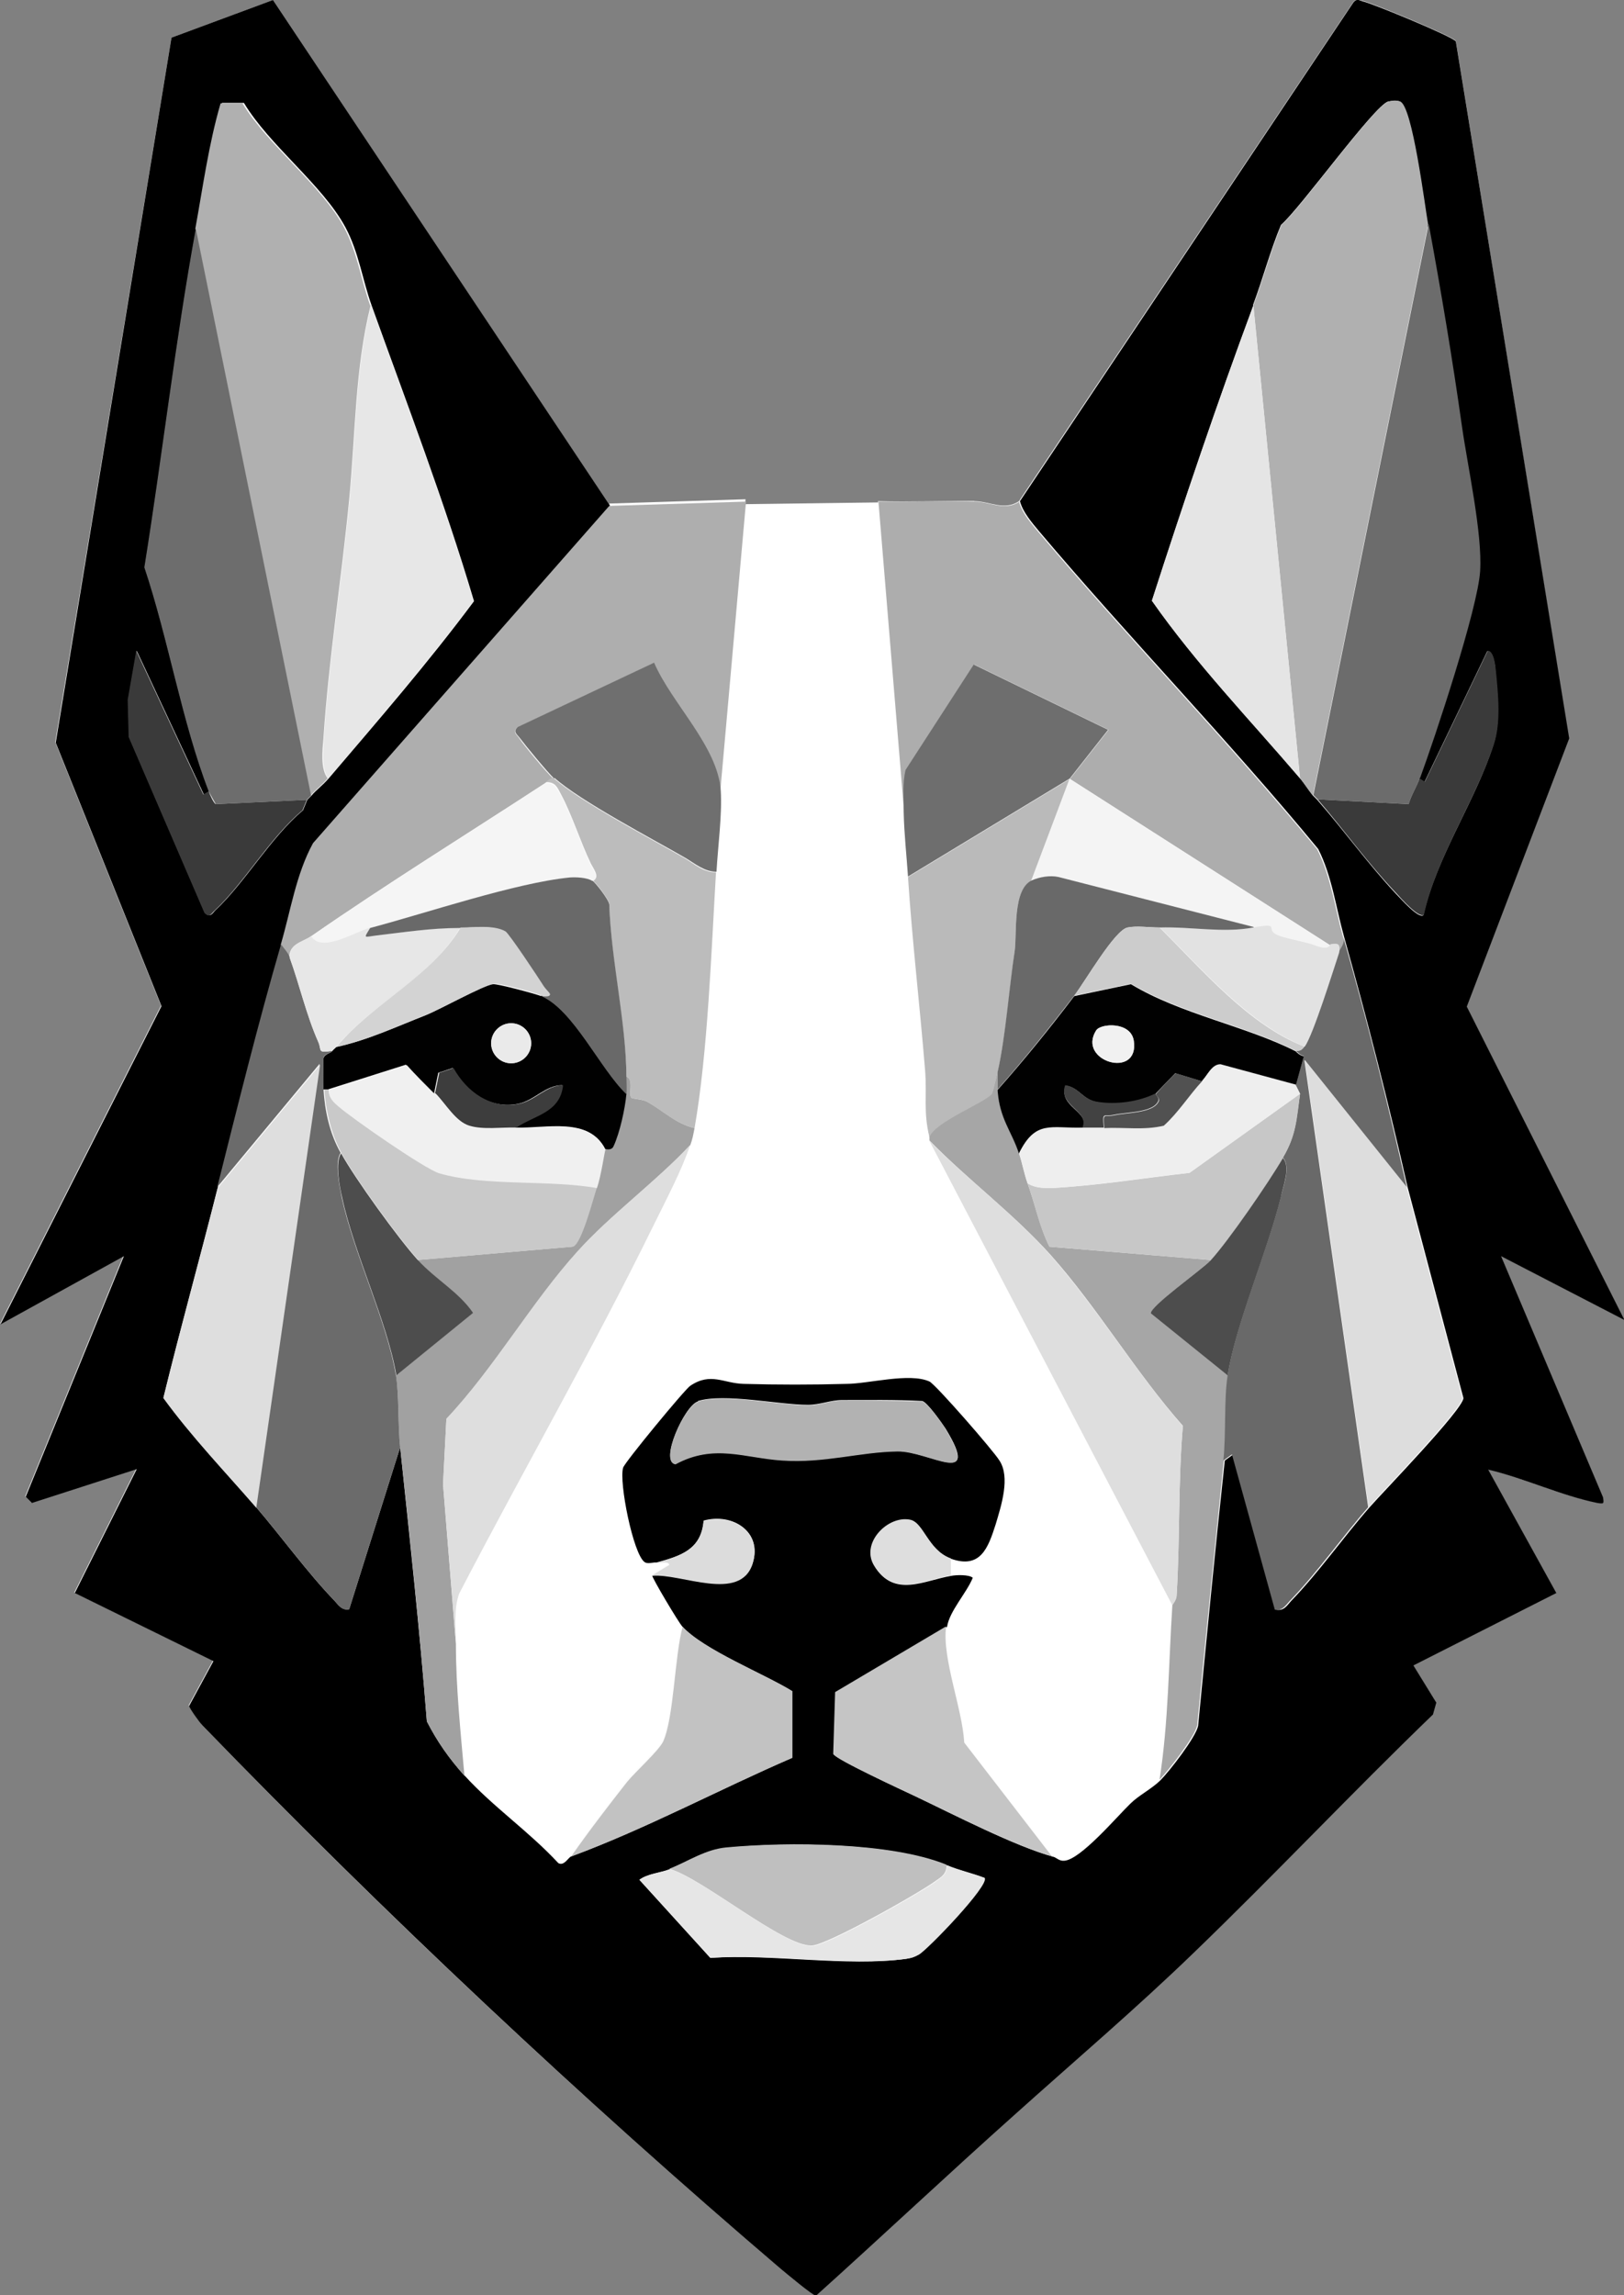 <?xml version="1.0" encoding="UTF-8"?> <svg xmlns="http://www.w3.org/2000/svg" id="b" data-name="Layer 2" viewBox="0 0 34.09 48.18"><rect x="0" y="0" width="34.09" height="48.18" fill="#808080" stroke="none"/><g id="c" data-name="Layer 1"><g><polygon points="15.95 45.44 6.12 36.54 12.8 10.62 20.45 10.52 28.13 36.31 15.95 45.44" fill="#fff"></polygon><g><path d="M12.8,10.62L5.73,0l-2.13.79L1.16,15.58l2.22,5.53-3.38,6.68,2.59-1.43-2.06,5.05.13.13,2.2-.71-1.3,2.6,2.91,1.43-.51.94s.23.35.28.41c3.8,3.94,7.96,7.84,12.13,11.4.11.09.69.58.75.57,1.4-1.26,2.77-2.54,4.17-3.8,1.27-1.14,2.54-2.22,3.76-3.4,1.7-1.64,3.32-3.36,5.02-5l.07-.25-.48-.78,3-1.52-1.43-2.59c.77.19,1.52.55,2.29.7.14.03.14.03.12-.12l-2.14-5.06,2.59,1.34-3.31-6.58,2.15-5.63L30.56.86c-.05-.09-1.76-.8-1.95-.84-.08-.02-.13-.06-.2.02l-7.02,10.48c-.31.21-.62,0-.94,0-.67-.01-1.35.02-2.02,0l.54,6.53c0,.45.06.89.09,1.34.08,1.36.24,2.71.36,4.07.04.52-.04.85.09,1.39,0,.03,0,.06,0,.09l5.1,9.75c-.08,1.22-.08,2.46-.27,3.67-.17.18-.45.32-.63.49-.29.28-1.05,1.18-1.39,1.2-.1,0-.16-.06-.22-.08l-1.85-2.4c-.04-.71-.47-1.76-.38-2.44.04-.33.4-.71.54-1.03-.08-.07-.34-.06-.45-.04v-.36c.62.23.78-.21.94-.72.13-.4.31-.99.08-1.34-.13-.2-1.34-1.6-1.47-1.66-.42-.19-1.29.04-1.74.05-.71.02-1.44.02-2.16,0-.42-.01-.69-.25-1.12.04-.11.07-1.38,1.62-1.41,1.72-.09.3.21,1.81.45,1.98.07.05.18,0,.25.01.08.01.24-.05.27.04l-.36.22c0,.06.55.99.63,1.07-.16.61-.18,1.9-.41,2.41-.09.2-.59.64-.76.85-.4.51-.79,1.03-1.17,1.56-.06.02-.15.21-.27.14-.6-.66-1.37-1.18-1.97-1.84-.08-.92-.19-1.85-.18-2.77,0-.35-.05-.72.07-1.05,1.34-2.58,2.8-5.12,4.08-7.73.26-.53.6-1.15.77-1.69.05-.14.06-.21.09-.36.28-1.61.35-3.7.45-5.37.03-.53.12-1.19.09-1.7l.54-6.08-2.86.09Z" fill="#fcfcfc"></path><path d="M12.8,10.62l-6.21,7.07c-.36.66-.47,1.43-.68,2.14-.49,1.69-.91,3.39-1.34,5.1-.37,1.47-.78,2.94-1.14,4.41.59.81,1.29,1.54,1.94,2.29.54.63,1.09,1.39,1.65,1.97.09.1.16.21.31.18l1.07-3.4c.2,1.91.41,3.83.56,5.75.21.42.47.79.79,1.14.6.66,1.36,1.18,1.97,1.84.12.07.21-.12.27-.14,1.59-.59,3.09-1.4,4.64-2.07v-1.4c-.6-.37-1.86-.86-2.31-1.36-.08-.09-.63-1.01-.63-1.07.6-.06,1.85.57,2.11-.26.21-.65-.42-1.06-1.03-.89-.05.61-.48.74-.99.88-.07-.01-.18.04-.25-.01-.24-.17-.54-1.68-.45-1.98.03-.11,1.3-1.65,1.41-1.72.43-.29.7-.05,1.12-.04.71.02,1.44.02,2.16,0,.45,0,1.32-.24,1.74-.05.13.06,1.35,1.46,1.47,1.66.23.35.04.94-.08,1.34-.16.5-.32.94-.94.72-.48-.18-.57-.76-.85-.81-.47-.09-1.03.48-.76.95.41.7,1.06.31,1.62.22.1-.02.37-.03.45.04-.13.32-.49.7-.54,1.03l-2.33,1.38-.04,1.3c.05.11,1.46.76,1.71.88.8.38,2.09,1.05,2.9,1.27.06.02.12.09.22.08.34-.02,1.1-.92,1.39-1.2.17-.17.45-.31.63-.49.19-.19.74-.9.79-1.14.18-1.86.36-3.72.56-5.57l.18-.13.9,3.26c.16.03.22-.08.31-.18.59-.61,1.09-1.33,1.65-1.97.3-.34,1.94-2.03,1.97-2.29l-1.17-4.42c-.4-1.77-.85-3.53-1.34-5.28-.17-.61-.25-1.26-.54-1.83-1.88-2.28-3.95-4.41-5.86-6.67-.15-.18-.34-.4-.4-.63L28.41.05c.07-.09.13-.04.2-.02.19.04,1.89.74,1.95.84l2.38,14.63-2.15,5.63,3.31,6.58-2.59-1.34,2.14,5.06c.02.14.02.14-.12.12-.78-.16-1.53-.52-2.29-.7l1.43,2.59-3,1.52.48.78-.07.25c-1.7,1.64-3.32,3.36-5.02,5-1.22,1.18-2.49,2.26-3.76,3.4-1.4,1.25-2.77,2.54-4.17,3.8-.06.01-.64-.48-.75-.57-4.17-3.56-8.33-7.47-12.13-11.4-.06-.06-.28-.37-.28-.41l.51-.94-2.91-1.43,1.3-2.6-2.2.71-.13-.13,2.06-5.05-2.59,1.43,3.38-6.68-2.22-5.53L3.6.79,5.73,0l7.07,10.61ZM4.12,4.8c-.43,2.36-.7,4.74-1.08,7.11.5,1.5.79,3.25,1.35,4.7l-.11.07-1.41-3.02-.18,1.03.02.78,1.59,3.69c.12.11.15.02.22-.05.62-.58,1.16-1.53,1.84-2.1l.09-.22s.06-.06.09-.09c.09-.11.23-.21.36-.36,1.04-1.22,2.09-2.43,3.05-3.72-.62-2.09-1.41-4.15-2.15-6.21-.19-.53-.27-1.12-.55-1.64-.48-.89-1.59-1.71-2.13-2.61h-.46c-.24.87-.37,1.76-.53,2.64ZM26.31,6.41c-.76,2.05-1.46,4.12-2.13,6.2.93,1.33,2.06,2.5,3.11,3.73.09.1.17.24.27.36.03.03.06.06.09.09.56.64,1.07,1.35,1.65,1.97.09.09.48.54.58.45.27-1.22,1.1-2.41,1.47-3.58.15-.47.09-1.05.04-1.55,0-.09-.04-.42-.17-.41l-1.32,2.75-.11-.07c.31-.84,1.21-3.57,1.26-4.34s-.26-2.19-.38-3.03c-.2-1.42-.44-2.85-.7-4.26-.07-.39-.33-2.5-.59-2.59-.08-.03-.16-.01-.24,0-.29.08-1.85,2.25-2.25,2.59-.23.55-.38,1.13-.59,1.69ZM14.65,29.42c-.28.08-.81,1.27-.47,1.31.81-.44,1.45-.13,2.24-.08.89.06,1.63-.18,2.42-.19.66,0,1.77.78,1.01-.47-.08-.12-.38-.55-.49-.58-.56-.03-1.13-.02-1.69-.02-.23,0-.46.1-.71.1-.61,0-1.75-.25-2.31-.08ZM14.05,39.24c-.19.08-.46.09-.63.22l1.49,1.64c1.27-.09,2.88.19,4.1.02.12-.02.16-.03.27-.09.18-.1,1.49-1.46,1.38-1.61-.26-.1-.55-.16-.8-.27-1.17-.47-3.32-.49-4.61-.36-.45.04-.8.29-1.2.45Z"></path><path d="M21.39,10.53c.06.23.25.45.4.63,1.91,2.26,3.98,4.39,5.86,6.67.29.58.37,1.22.54,1.83.06.16-.06.26-.09.36.03-.17,0-.21-.18-.18l-5.46-3.49.81-1.03-2.82-1.37-1.43,2.21c-.07.29-.04.6-.04.9l-.54-6.53c.67.01,1.35-.02,2.02,0,.32,0,.63.21.94,0Z" fill="#adadad"></path><path d="M12.8,10.62l2.86-.09-.54,6.08c-.06-.93-1.03-1.83-1.4-2.69l-2.86,1.35c-.11.1-.01.15.04.23.11.16.58.73.72.85-.09,0-.12.05-.18.09-1.64,1.07-3.32,2.11-4.92,3.22-.18.12-.45.15-.45.45-.03-.08-.13-.19-.18-.27.21-.71.32-1.48.68-2.14l6.21-7.07Z" fill="#aeaeae"></path><path d="M20.94,22.87c.04.61.3.87.45,1.34.07.2.1.4.18.63.16.44.25.91.46,1.33l3.39.28c-.18.19-1.28.98-1.25,1.11l1.61,1.3c-.08.51-.03,1.2-.09,1.79-.19,1.86-.38,3.71-.56,5.57-.05.24-.6.94-.79,1.14.19-1.21.19-2.44.27-3.67,0-.01.09-.1.09-.22.07-1.17.03-2.37.13-3.54-.99-1.12-1.79-2.48-2.77-3.58-.78-.87-1.74-1.58-2.55-2.41,0-.03,0-.06,0-.09.12-.32,1.22-.74,1.32-.92.01-.02.09-.35.11-.43,0,.12,0,.24,0,.36Z" fill="#a6a6a6"></path><path d="M13.15,22.6c.16.06.04.36.1.44.02.03.22.03.32.08.34.18.61.47,1.01.56-.03.15-.04.22-.09.36-.73.77-1.67,1.46-2.37,2.24-.96,1.07-1.75,2.45-2.75,3.51l-.07,1.37.27,3.35c0,.92.1,1.86.18,2.77-.31-.35-.57-.72-.79-1.14-.15-1.92-.35-3.84-.56-5.75-.05-.45-.02-1.09-.09-1.52l1.61-1.31c-.3-.44-.77-.69-1.16-1.11l3.25-.28c.19-.06.42-1,.5-1.24.09-.25.16-.77.18-.81,0,0,.13.03.18-.06.13-.28.24-.78.27-1.1.01-.11,0-.24,0-.36Z" fill="#a1a1a1"></path><path d="M9.57,34.5l-.27-3.35.07-1.37c1-1.06,1.79-2.45,2.75-3.51.7-.78,1.65-1.46,2.37-2.24-.18.54-.51,1.16-.77,1.69-1.28,2.61-2.74,5.15-4.08,7.73-.12.33-.07.7-.07,1.05Z" fill="#dedede"></path><path d="M24.61,33.7l-5.1-9.75c.82.83,1.78,1.54,2.55,2.41.98,1.11,1.79,2.46,2.77,3.58-.1,1.17-.06,2.37-.13,3.54,0,.12-.09.2-.09.22Z" fill="#dedede"></path><path d="M21.66,18.49c-.41.18-.31,1.1-.36,1.48-.11.79-.19,1.8-.36,2.55-.02.08-.1.41-.11.43-.1.18-1.2.59-1.32.92-.13-.53-.05-.87-.09-1.39-.11-1.36-.27-2.71-.36-4.07l3.4-2.06-.81,2.15Z" fill="#bababa"></path><path d="M11.63,16.34c.55.49,2.04,1.27,2.75,1.68.2.12.4.3.65.29-.1,1.67-.17,3.76-.45,5.37-.4-.09-.67-.37-1.01-.56-.09-.05-.3-.05-.32-.08-.06-.07.06-.37-.1-.44-.02-1.18-.33-2.43-.36-3.62-.01-.11-.3-.47-.35-.5.18-.05,0-.27-.04-.36-.22-.46-.39-1.01-.62-1.44-.08-.15-.12-.27-.32-.26.05-.04.09-.1.18-.09Z" fill="#bcbcbc"></path><path d="M11.63,16.34c-.13-.12-.6-.69-.72-.85-.06-.08-.15-.13-.04-.23l2.86-1.35c.37.86,1.34,1.76,1.4,2.69.03.51-.06,1.17-.09,1.7-.25,0-.45-.17-.65-.29-.71-.41-2.2-1.19-2.75-1.68Z" fill="#6f6f6f"></path><path d="M22.46,16.34l-3.4,2.06c-.03-.45-.08-.89-.09-1.34,0-.3-.03-.61.04-.9l1.43-2.21,2.82,1.37-.81,1.03Z" fill="#6e6e6e"></path><path d="M14.32,34.14c.45.49,1.71.99,2.31,1.36v1.4c-1.55.67-3.05,1.48-4.64,2.07.37-.53.77-1.05,1.17-1.56.17-.21.66-.65.76-.85.23-.51.24-1.8.41-2.41Z" fill="#c2c2c2"></path><path d="M22.1,38.97c-.8-.22-2.1-.89-2.9-1.27-.26-.12-1.66-.77-1.71-.88l.04-1.3,2.33-1.38c-.09.67.34,1.72.38,2.44l1.85,2.4Z" fill="#c5c5c5"></path><path d="M13.69,33.07l.36-.22c-.02-.09-.19-.03-.27-.04.51-.15.94-.28.99-.88.61-.17,1.23.23,1.03.89-.26.83-1.51.2-2.11.26Z" fill="#dcdcdc"></path><path d="M19.96,32.71v.36c-.55.09-1.21.48-1.62-.22-.27-.47.3-1.04.76-.95.28.05.37.63.85.81Z" fill="#dedede"></path><path d="M7.78,6.41c-.33,1.32-.32,2.72-.45,4.07-.16,1.66-.43,3.35-.54,5.01-.02.25-.07.65.09.85-.13.15-.27.25-.36.36l-2.42-11.9c.16-.88.28-1.77.53-2.63h.46c.54.89,1.65,1.71,2.13,2.6.28.52.36,1.11.55,1.64Z" fill="#b0b0b0"></path><path d="M29.98,4.71l-2.42,11.99c-.1-.12-.18-.25-.27-.36l-.98-9.93c.21-.56.36-1.14.59-1.69.4-.34,1.95-2.51,2.25-2.59.08-.02.16-.03.24,0,.26.09.52,2.2.59,2.59Z" fill="#b0b0b0"></path><path d="M6.08,20.1c.21.58.35,1.21.6,1.77.08.18-.03.24.29.19-.03.05-.16.06-.18.15,0,.21-.01.44,0,.65.03.47.13.93.36,1.34-.13.2-.02.7.02.92.26,1.21.94,2.58,1.14,3.74.07.43.04,1.07.09,1.52l-1.07,3.4c-.16.03-.22-.08-.31-.18-.56-.58-1.11-1.34-1.65-1.97l1.34-9.3-2.15,2.59c.43-1.71.85-3.41,1.34-5.1.05.08.15.18.18.27Z" fill="#6b6b6b"></path><path d="M29.8,16.34c-.06.17-.18.36-.23.54l-1.91-.1s-.06-.06-.09-.09l2.42-11.99c.26,1.41.5,2.84.7,4.26.12.84.43,2.24.38,3.03s-.95,3.5-1.26,4.34Z" fill="#6c6c6c"></path><path d="M6.53,16.7s-.06.06-.09.09l-1.91.09s-.12-.21-.15-.27c-.56-1.45-.85-3.21-1.35-4.7.38-2.37.65-4.75,1.08-7.11l2.42,11.9Z" fill="#6d6d6d"></path><path d="M29.53,24.93l-2.15-2.68,1.34,9.39c-.56.64-1.06,1.36-1.65,1.97-.09.1-.16.21-.31.18l-.9-3.26-.18.13c.06-.59.01-1.28.09-1.79.16-1.06.84-2.62,1.12-3.76.05-.22.21-.62.04-.81.28-.47.28-.81.36-1.34l-.09-.18.17-.62c-.08,0-.12-.07-.17-.1.09,0,.13-.02.18-.09.18-.26.59-1.57.72-1.97.03-.1.15-.19.09-.36.5,1.75.94,3.51,1.34,5.28Z" fill="#696969"></path><path d="M6.89,16.34c-.15-.2-.1-.6-.09-.85.11-1.67.38-3.35.54-5.01.13-1.35.12-2.75.45-4.07.74,2.06,1.53,4.12,2.15,6.21-.96,1.28-2.01,2.5-3.05,3.72Z" fill="#e7e7e7"></path><path d="M29.53,24.93l1.17,4.42c-.03.25-1.67,1.94-1.97,2.29l-1.34-9.39,2.15,2.68Z" fill="#ddd"></path><path d="M27.29,16.34c-1.05-1.23-2.18-2.4-3.11-3.73.67-2.08,1.37-4.15,2.13-6.2l.98,9.93Z" fill="#e5e5e5"></path><path d="M5.37,31.64c-.66-.76-1.35-1.48-1.94-2.29.36-1.48.77-2.94,1.14-4.41l2.15-2.59-1.34,9.3Z" fill="#dedede"></path><path d="M19.87,39.15c0,.19-.11.25-.24.34-.34.25-2.27,1.34-2.59,1.35-.6.02-2.3-1.42-2.99-1.61.4-.16.76-.41,1.2-.45,1.29-.12,3.45-.11,4.61.36Z" fill="#bfbfbf"></path><path d="M29.8,16.34l.11.07,1.32-2.75c.13,0,.16.32.17.41.05.51.11,1.09-.04,1.55-.38,1.17-1.2,2.36-1.47,3.58-.1.09-.49-.35-.58-.45-.59-.62-1.1-1.33-1.65-1.97l1.91.1c.05-.18.17-.37.23-.54Z" fill="#3a3a3a"></path><path d="M14.65,29.42c.56-.17,1.7.08,2.31.08.25,0,.48-.1.71-.1.56,0,1.13,0,1.69.02.11.03.42.46.49.58.75,1.25-.35.46-1.01.47-.79.01-1.53.25-2.42.19-.79-.05-1.43-.36-2.24.08-.35-.05.19-1.23.47-1.31Z" fill="#b2b2b2"></path><path d="M6.44,16.79l-.09.22c-.68.57-1.22,1.52-1.84,2.1-.08.07-.11.17-.22.05l-1.59-3.69-.02-.78.18-1.03,1.41,3.02.11-.07c.02.06.11.26.15.27l1.91-.09Z" fill="#3a3a3a"></path><path d="M19.87,39.15c.26.11.54.17.8.27.11.15-1.2,1.51-1.38,1.61-.11.06-.15.07-.27.09-1.22.16-2.84-.12-4.1-.02l-1.49-1.64c.17-.13.44-.15.63-.22.69.19,2.39,1.63,2.99,1.61.32-.01,2.25-1.1,2.59-1.35.13-.1.24-.15.24-.34Z" fill="#e6e6e6"></path><path d="M27.92,19.83c-.06.14-.29.02-.4,0-.2-.06-.58-.14-.71-.19-.28-.12.11-.28-.51-.16l-4.1-1.05c-.18-.04-.39,0-.56.07l.81-2.15,5.46,3.49Z" fill="#f4f4f4"></path><path d="M26.31,19.47c.61-.11.22.04.51.16.13.06.51.13.71.19.1.03.34.15.4,0,.17-.03.21,0,.18.18-.13.39-.54,1.71-.72,1.97-1.18-.47-2.14-1.61-3.04-2.5.68-.02,1.33.12,1.97,0Z" fill="#e2e2e2"></path><path d="M12.44,18.49c-.11-.06-.33-.09-.47-.07-1.13.11-3.02.74-4.19,1.06-.35.1-1.04.54-1.25.18,1.61-1.11,3.29-2.15,4.92-3.22.2,0,.24.12.32.26.23.42.41.98.62,1.44.04.09.22.3.04.36Z" fill="#f5f5f5"></path><path d="M7.78,19.47c-.14.23-.13.18.11.16.59-.06,1.17-.15,1.77-.16-.6,1.04-1.85,1.6-2.6,2.5-.03.03-.07.06-.09.09-.32.05-.21-.01-.29-.19-.25-.57-.39-1.19-.6-1.77,0-.3.27-.32.45-.45.22.36.9-.08,1.25-.18Z" fill="#e7e7e7"></path><path d="M27.2,22.07s.09.1.17.1l-.17.62-1.59-.43c-.18,0-.26.21-.38.34l-.56-.17s-.4.41-.42.44c-.35.18-.81.24-1.2.17-.33-.05-.39-.31-.68-.35-.17.44.52.54.36.89-.67.02-.99-.17-1.34.54-.15-.47-.41-.73-.45-1.34.56-.63,1.1-1.3,1.61-1.97l1.19-.25c1.04.63,2.42.88,3.46,1.41ZM23.01,21.63c-.41.65.91,1.03.79.22-.06-.41-.7-.37-.79-.22Z" fill="#010101"></path><path d="M26.94,24.3c-.29.5-1.15,1.75-1.52,2.15l-3.39-.28c-.22-.42-.3-.89-.46-1.33.15.09.32.1.49.1.97-.05,1.95-.21,2.91-.32l2.32-1.66c-.07.54-.08.87-.36,1.34Z" fill="#c7c7c7"></path><path d="M26.31,19.47c-.64.12-1.29-.02-1.97,0-.21,0-.48-.04-.67,0-.27.05-.89,1.13-1.12,1.43-.51.66-1.05,1.34-1.61,1.97,0-.12,0-.24,0-.36.17-.75.24-1.76.36-2.55.05-.37-.05-1.29.36-1.48.16-.07.38-.11.56-.07l4.1,1.05Z" fill="#696969"></path><path d="M27.2,22.78l.09.18-2.32,1.66c-.96.1-1.95.27-2.91.32-.17,0-.34,0-.49-.1-.08-.23-.11-.42-.18-.63.35-.71.67-.52,1.34-.54.15,0,.3,0,.45,0,.41-.01.84.05,1.25-.05.31-.28.53-.64.81-.94.12-.13.2-.34.38-.34l1.59.43Z" fill="#eee"></path><path d="M25.77,28.87l-1.61-1.3c-.03-.14,1.07-.92,1.25-1.11.37-.4,1.23-1.65,1.52-2.15.17.19,0,.59-.04.81-.28,1.14-.96,2.7-1.12,3.76Z" fill="#4d4d4d"></path><path d="M11.36,20.9c.68.29,1.24,1.53,1.79,2.06-.03.32-.14.82-.27,1.1-.04.1-.17.06-.18.06-.34-.68-1.22-.43-1.88-.45.38-.27.93-.31.98-.89-.35,0-.58.32-.92.39-.6.12-1.09-.25-1.38-.75l-.3.1-.09.44c-.21-.2-.4-.4-.59-.61l-1.64.52h-.09c-.01-.21,0-.44,0-.65.02-.09.14-.11.18-.15.02-.03.06-.06.09-.09.64-.14,1.27-.43,1.88-.67.3-.12,1.21-.63,1.41-.65.1-.01.88.2,1.01.25ZM11.15,21.9c0-.23-.19-.42-.42-.42s-.42.19-.42.42.19.42.42.42.42-.19.42-.42Z" fill="#010101"></path><path d="M12.53,24.93c-.08.24-.32,1.18-.5,1.24l-3.25.28c-.4-.44-1.32-1.71-1.61-2.24-.22-.41-.33-.88-.36-1.34h.09c0,.17.11.26.22.36.29.25,1.8,1.3,2.1,1.39.96.28,2.31.13,3.31.31Z" fill="#c9c9c9"></path><path d="M12.44,18.49c.05.03.34.39.35.5.04,1.19.35,2.44.36,3.62,0,.12.01.24,0,.36-.55-.52-1.11-1.77-1.79-2.06.3.02.15-.05.05-.19-.12-.18-.73-1.11-.81-1.16-.24-.14-.65-.09-.95-.08-.6,0-1.17.09-1.77.16-.24.03-.25.07-.11-.16,1.17-.31,3.06-.95,4.19-1.06.13-.01.36,0,.47.07Z" fill="#696969"></path><path d="M9.13,22.96c.21.2.42.58.71.68s.68.03.99.04c.66.02,1.54-.23,1.88.45-.02.04-.09.56-.18.81-1.01-.18-2.35-.03-3.31-.31-.3-.09-1.81-1.14-2.1-1.39-.12-.1-.22-.19-.22-.36l1.64-.52c.19.21.39.41.59.61Z" fill="#f0f0f0"></path><path d="M8.77,26.45c.39.42.86.67,1.16,1.11l-1.61,1.31c-.2-1.16-.88-2.53-1.14-3.74-.05-.22-.15-.72-.02-.92.29.53,1.21,1.8,1.61,2.24Z" fill="#4d4d4d"></path><path d="M24.34,19.47c.9.89,1.86,2.04,3.04,2.5-.05.07-.09.1-.18.09-1.04-.53-2.43-.79-3.46-1.41l-1.19.25c.23-.3.85-1.38,1.12-1.43.19-.04.46,0,.67,0Z" fill="#ccc"></path><path d="M9.66,19.47c.3,0,.7-.06.95.08.08.05.69.97.81,1.16.1.14.25.21-.05.19-.13-.06-.9-.27-1.01-.25-.2.03-1.11.53-1.41.65-.61.24-1.23.54-1.88.67.75-.91,1.99-1.47,2.6-2.5Z" fill="#d3d3d3"></path><path d="M25.24,22.69c-.28.3-.5.66-.81.94-.41.1-.84.03-1.25.05-.03-.35-.01-.22.22-.27.27-.06.84-.04.93-.31.01-.04-.07-.12-.07-.13.02-.03.39-.43.42-.44l.56.17Z" fill="#515151"></path><path d="M24.25,22.96s.08.09.07.13c-.08.27-.66.25-.93.31-.23.05-.25-.08-.22.27-.15,0-.3,0-.45,0,.16-.35-.52-.46-.36-.89.29.04.35.3.68.35.39.06.85,0,1.2-.17Z" fill="#424242"></path><path d="M23.01,21.63c.1-.15.73-.19.79.22.12.82-1.2.43-.79-.22Z" fill="#f1f1f1"></path><path d="M9.13,22.96l.09-.44.3-.1c.28.5.78.87,1.38.75.34-.07.57-.39.92-.39-.06.58-.6.63-.98.89-.31-.01-.7.05-.99-.04s-.5-.47-.71-.68Z" fill="#3d3d3d"></path><circle cx="10.73" cy="21.9" r=".42" fill="#eaeaea"></circle></g></g></g></svg> 